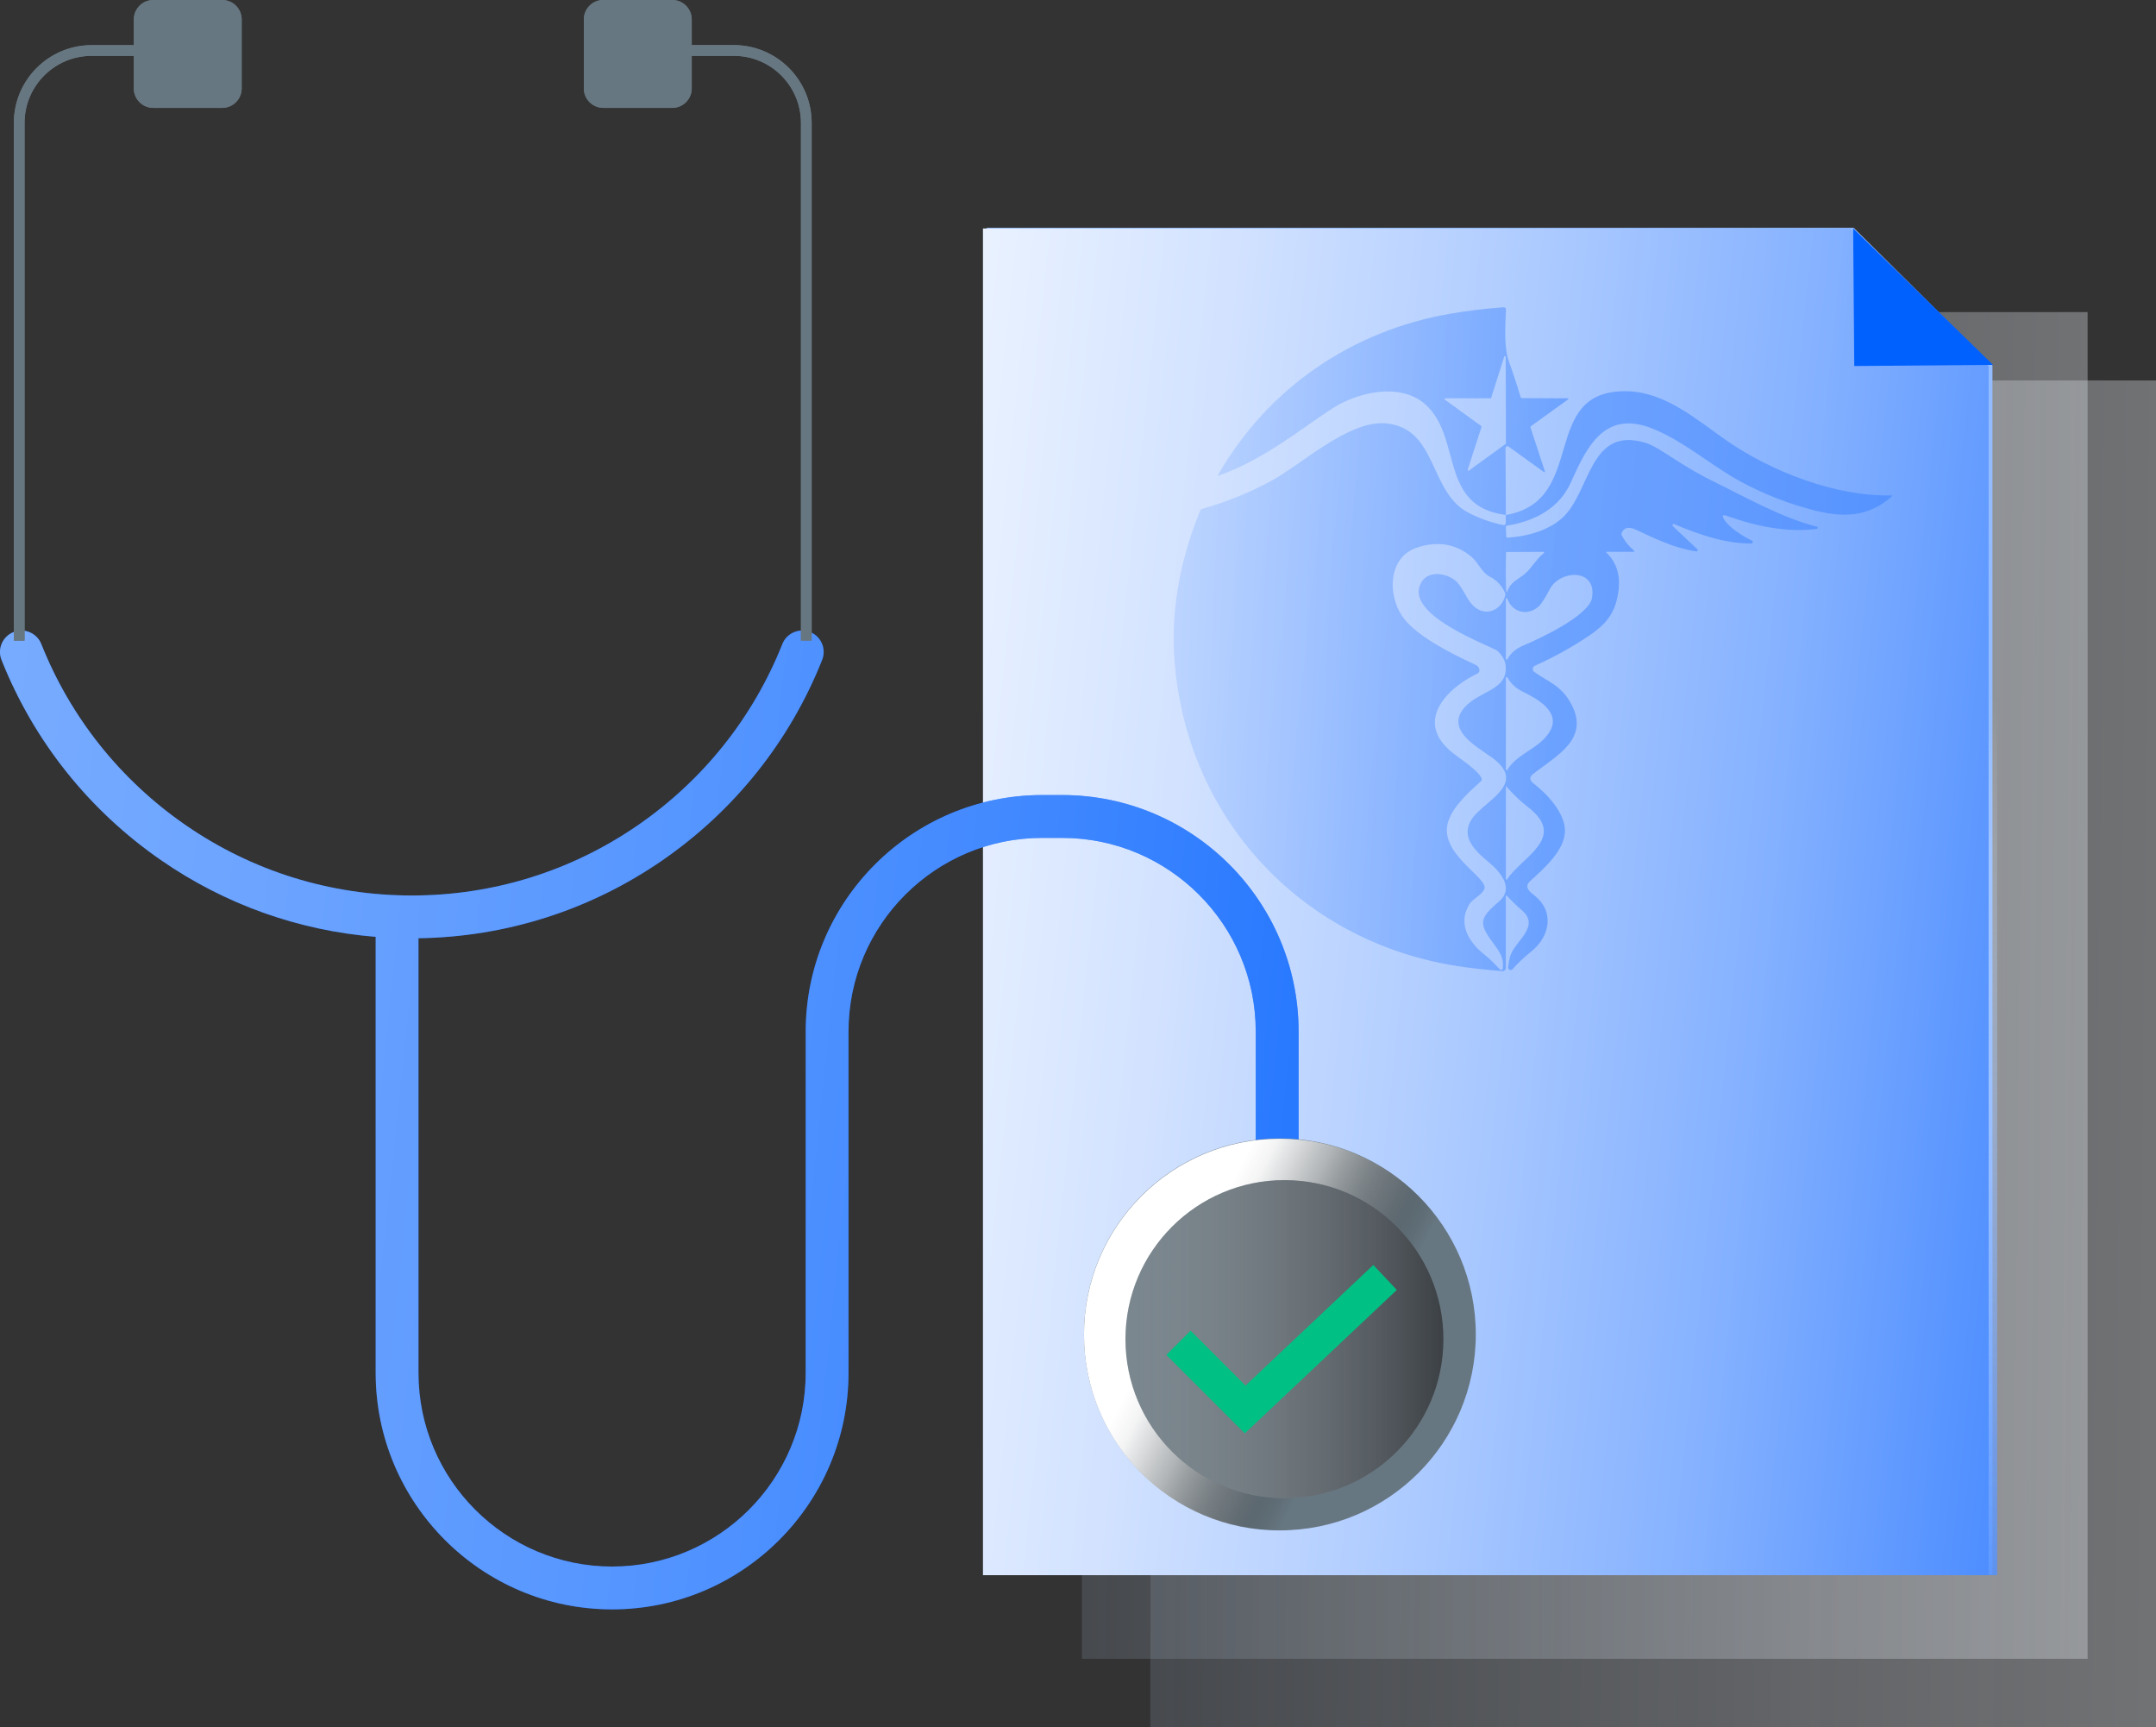 <?xml version="1.0" encoding="UTF-8"?>
<svg xmlns="http://www.w3.org/2000/svg" xmlns:xlink="http://www.w3.org/1999/xlink" viewBox="0 0 661.15 529.51">
  <rect x="0" y="0" width="661.15" height="529.51" fill="#333333" stroke="none"/>
  <defs>
    <style>
      .cls-1 {
        fill: url(#linear-gradient);
      }

      .cls-1, .cls-2, .cls-3, .cls-4, .cls-5, .cls-6, .cls-7, .cls-8, .cls-9, .cls-10, .cls-11, .cls-12 {
        stroke-width: 0px;
      }

      .cls-1, .cls-12 {
        opacity: .7;
      }

      .cls-2 {
        fill: url(#linear-gradient-7);
        opacity: .8;
      }

      .cls-3 {
        fill: url(#linear-gradient-8);
      }

      .cls-3, .cls-4 {
        opacity: .51;
      }

      .cls-4 {
        fill: url(#linear-gradient-5);
      }

      .cls-5 {
        fill: url(#linear-gradient-3);
        mix-blend-mode: multiply;
        opacity: .97;
      }

      .cls-6 {
        fill: url(#linear-gradient-4);
      }

      .cls-7 {
        fill: url(#linear-gradient-6);
      }

      .cls-13 {
        isolation: isolate;
      }

      .cls-8 {
        fill: #92bcff;
      }

      .cls-9 {
        fill: #00c183;
      }

      .cls-10 {
        fill: #0061ff;
      }

      .cls-11 {
        fill: #677781;
      }

      .cls-12 {
        fill: url(#linear-gradient-2);
      }
    </style>
    <linearGradient id="linear-gradient" x1="-1119.64" y1="308.24" x2="1926.19" y2="336.02" gradientUnits="userSpaceOnUse">
      <stop offset=".39" stop-color="#102b50" stop-opacity="0"/>
      <stop offset=".4" stop-color="#253d5f" stop-opacity=".05"/>
      <stop offset=".45" stop-color="#67788f" stop-opacity=".22"/>
      <stop offset=".5" stop-color="#9ea9b8" stop-opacity=".36"/>
      <stop offset=".55" stop-color="#c8ced7" stop-opacity=".46"/>
      <stop offset=".6" stop-color="#e6e9ed" stop-opacity=".54"/>
      <stop offset=".66" stop-color="#f9f9fa" stop-opacity=".59"/>
      <stop offset=".71" stop-color="#fff" stop-opacity=".6"/>
    </linearGradient>
    <linearGradient id="linear-gradient-2" x1="-1140.61" y1="287.27" x2="1905.22" y2="315.06" xlink:href="#linear-gradient"/>
    <linearGradient id="linear-gradient-3" x1="468.91" y1="141.56" x2="416.14" y2="809.14" gradientUnits="userSpaceOnUse">
      <stop offset=".09" stop-color="#fff" stop-opacity="0"/>
      <stop offset=".1" stop-color="#fbfcff" stop-opacity=".02"/>
      <stop offset=".21" stop-color="#c0d7ff" stop-opacity=".31"/>
      <stop offset=".33" stop-color="#8fb8ff" stop-opacity=".56"/>
      <stop offset=".43" stop-color="#699fff" stop-opacity=".75"/>
      <stop offset=".51" stop-color="#4d8eff" stop-opacity=".89"/>
      <stop offset=".58" stop-color="#3d83ff" stop-opacity=".97"/>
      <stop offset=".63" stop-color="#3780ff"/>
    </linearGradient>
    <linearGradient id="linear-gradient-4" x1="72.71" y1="238.24" x2="867.59" y2="322.29" gradientUnits="userSpaceOnUse">
      <stop offset=".08" stop-color="#fff"/>
      <stop offset=".16" stop-color="#f9fbff"/>
      <stop offset=".26" stop-color="#eaf2ff"/>
      <stop offset=".36" stop-color="#d2e2ff"/>
      <stop offset=".47" stop-color="#afccff"/>
      <stop offset=".59" stop-color="#83b0ff"/>
      <stop offset=".7" stop-color="#4e8eff"/>
      <stop offset=".75" stop-color="#3780ff"/>
    </linearGradient>
    <linearGradient id="linear-gradient-5" x1="-258.69" y1="293.25" x2="678.8" y2="392.38" xlink:href="#linear-gradient-4"/>
    <linearGradient id="linear-gradient-6" x1="554.5" y1="490.91" x2="267.28" y2="346.03" gradientUnits="userSpaceOnUse">
      <stop offset=".48" stop-color="#000" stop-opacity="0"/>
      <stop offset=".5" stop-color="#262626" stop-opacity=".15"/>
      <stop offset=".53" stop-color="#676767" stop-opacity=".41"/>
      <stop offset=".57" stop-color="#9d9d9d" stop-opacity=".62"/>
      <stop offset=".6" stop-color="#c7c7c7" stop-opacity=".78"/>
      <stop offset=".63" stop-color="#e6e6e6" stop-opacity=".9"/>
      <stop offset=".65" stop-color="#f8f8f8" stop-opacity=".97"/>
      <stop offset=".67" stop-color="#fff"/>
    </linearGradient>
    <linearGradient id="linear-gradient-7" x1="194.9" y1="410.55" x2="566.84" y2="410.55" gradientUnits="userSpaceOnUse">
      <stop offset=".17" stop-color="#fff" stop-opacity="0"/>
      <stop offset=".38" stop-color="#c7c7c7" stop-opacity=".24"/>
      <stop offset=".67" stop-color="#2a2a2d" stop-opacity=".92"/>
      <stop offset=".7" stop-color="#18181b"/>
    </linearGradient>
    <linearGradient id="linear-gradient-8" x1="191.32" y1="184.69" x2="682.04" y2="205.24" gradientUnits="userSpaceOnUse">
      <stop offset=".08" stop-color="#fff"/>
      <stop offset=".14" stop-color="#f2f6ff"/>
      <stop offset=".24" stop-color="#d0e1ff"/>
      <stop offset=".37" stop-color="#99beff"/>
      <stop offset=".53" stop-color="#4f8fff"/>
      <stop offset=".58" stop-color="#3780ff"/>
    </linearGradient>
  </defs>
  <g class="cls-13">
    <g id="Layer_2" data-name="Layer 2">
      <g id="Layer_3" data-name="Layer 3">
        <g>
          <g>
            <rect class="cls-1" x="352.76" y="116.64" width="308.39" height="412.86"/>
            <rect class="cls-12" x="331.79" y="95.68" width="308.39" height="412.86"/>
            <g>
              <polygon class="cls-8" points="302.61 69.84 302.61 482.7 611 482.7 611 112.04 568.45 69.84 302.61 69.84"/>
              <polygon class="cls-5" points="304.05 70.04 304.05 482.9 612.44 482.9 612.44 112.23 569.89 70.04 304.05 70.04"/>
              <polygon class="cls-6" points="301.43 70.05 301.43 482.91 609.82 482.91 609.82 112.25 567.27 70.05 301.43 70.05"/>
              <polygon class="cls-10" points="611.17 111.86 568.28 70.01 568.62 112.21 611.17 111.86"/>
            </g>
            <path class="cls-10" d="m325.71,243.74h-6.14c-39.98,0-72.5,32.53-72.5,72.5v104.65c0,32.74-26.63,59.37-59.37,59.37s-59.37-26.63-59.37-59.37v-133.25c26.9-.4,52.73-8.64,74.83-23.91,22.12-15.29,39.05-36.53,48.96-61.43,1.34-3.37-.3-7.19-3.68-8.53-3.37-1.34-7.19.3-8.53,3.68-8.94,22.48-24.23,41.67-44.22,55.48-20.45,14.13-44.45,21.6-69.4,21.6s-48.96-7.47-69.4-21.6c-19.98-13.81-35.28-33-44.22-55.48-1.34-3.37-5.16-5.02-8.53-3.68-3.37,1.34-5.02,5.16-3.68,8.53,9.9,24.9,26.83,46.14,48.96,61.43,19.6,13.55,42.15,21.57,65.78,23.48v133.68c0,39.98,32.53,72.5,72.5,72.5s72.5-32.52,72.5-72.5v-104.65c0-32.74,26.63-59.37,59.37-59.37h6.14c32.74,0,59.37,26.63,59.37,59.37v43.93h13.14v-43.93c0-39.98-32.53-72.5-72.5-72.5Z"/>
            <path class="cls-4" d="m325.71,243.74h-6.14c-39.98,0-72.5,32.53-72.5,72.5v104.65c0,32.74-26.63,59.37-59.37,59.37s-59.37-26.63-59.37-59.37v-133.25c26.9-.4,52.73-8.64,74.83-23.91,22.12-15.29,39.05-36.53,48.96-61.43,1.34-3.37-.3-7.19-3.68-8.53-3.37-1.34-7.19.3-8.53,3.68-8.94,22.48-24.23,41.67-44.22,55.48-20.45,14.13-44.45,21.6-69.4,21.6s-48.96-7.47-69.4-21.6c-19.98-13.81-35.28-33-44.22-55.48-1.34-3.37-5.16-5.02-8.53-3.68-3.37,1.34-5.02,5.16-3.68,8.53,9.9,24.9,26.83,46.14,48.96,61.43,19.6,13.55,42.15,21.57,65.78,23.48v133.68c0,39.98,32.53,72.5,72.5,72.5s72.5-32.52,72.5-72.5v-104.65c0-32.74,26.63-59.37,59.37-59.37h6.14c32.74,0,59.37,26.63,59.37,59.37v43.93h13.14v-43.93c0-39.98-32.53-72.5-72.5-72.5Z"/>
            <g>
              <g>
                <path class="cls-11" d="m68.15,0h-21.14c-3.29,0-5.97,2.67-5.97,5.97v7.87h-12.94c-13.15,0-23.85,10.7-23.85,23.85v158.71h3.28V37.68c0-11.34,9.22-20.56,20.56-20.56h12.94v9.98c0,3.29,2.67,5.97,5.97,5.97h21.14c3.29,0,5.97-2.67,5.97-5.97V5.97c0-3.29-2.67-5.97-5.97-5.97Z"/>
                <path class="cls-11" d="m225.06,13.83h-12.94v-7.87c0-3.29-2.67-5.97-5.97-5.97h-21.14c-3.29,0-5.97,2.67-5.97,5.97v21.14c0,3.29,2.67,5.97,5.97,5.97h21.14c3.29,0,5.97-2.67,5.97-5.97v-9.98h12.94c11.34,0,20.56,9.22,20.56,20.56v158.71h3.28V37.68c0-13.15-10.7-23.85-23.85-23.85Z"/>
              </g>
              <g>
                <path class="cls-11" d="m68.15,0h-21.14c-3.29,0-5.97,2.67-5.97,5.97v7.87h-12.94c-13.15,0-23.85,10.7-23.85,23.85v158.71h3.28V37.68c0-11.34,9.22-20.56,20.56-20.56h12.94v9.98c0,3.29,2.67,5.97,5.97,5.97h21.14c3.29,0,5.97-2.67,5.97-5.97V5.97c0-3.29-2.67-5.97-5.97-5.97Z"/>
                <path class="cls-11" d="m225.06,13.83h-12.94v-7.87c0-3.29-2.67-5.97-5.97-5.97h-21.14c-3.29,0-5.97,2.67-5.97,5.97v21.14c0,3.29,2.67,5.97,5.97,5.97h21.14c3.29,0,5.97-2.67,5.97-5.97v-9.98h12.94c11.34,0,20.56,9.22,20.56,20.56v158.71h3.28V37.68c0-13.15-10.7-23.85-23.85-23.85Z"/>
              </g>
            </g>
            <g>
              <circle class="cls-11" cx="392.48" cy="409.09" r="60.08"/>
              <circle class="cls-7" cx="392.49" cy="409.18" r="60.08"/>
            </g>
            <circle class="cls-11" cx="393.88" cy="410.55" r="48.75"/>
            <circle class="cls-2" cx="393.88" cy="410.55" r="48.75"/>
            <polygon class="cls-9" points="381.72 439.43 357.66 415.38 365.1 407.94 381.94 424.78 421.13 387.81 428.34 395.46 381.72 439.43"/>
          </g>
          <path class="cls-3" d="m580.15,151.88c-17.18.42-36.96-7.32-50.67-16.81-9.23-6.4-18.76-14.93-30.65-15.13-27.16-.45-11.59,33.62-37.06,37.94l-.09-20.51c0-.12.04-.24.11-.34.19-.26.55-.32.8-.14l10.89,7.84s.1.04.16.02c.09-.03.14-.13.11-.22l-4.37-13.35c-.07-.22,0-.46.19-.59l11.17-8.06c.37-.27.32-.41-.14-.41l-13.78-.06c-.26,0-.49-.18-.56-.43-1.04-3.57-2.2-7.1-3.47-10.59-1.71-4.72-1.14-11.16-.98-16.13,0-.02,0-.04,0-.07-.02-.38-.35-.66-.73-.64-5.62.41-11.08,1.07-16.36,1.98-30.15,5.19-55.94,22.78-71.2,49.45-.12.21-.07.28.16.19,14.33-5.1,25.16-14.34,34.92-20.61,7.79-5.01,20.73-8,28.38-1.33,11.55,10.09,4.04,31.37,24.78,33.98h0v2.52s-.02.08-.03.12c-.07.34-.4.55-.73.48-3.91-.82-7.53-2.12-10.88-3.9-11.98-6.36-9.29-26.03-25.34-27.3-11.32-.9-25.72,12.68-35.02,17.69-6.72,3.62-13.79,6.48-21.22,8.57-.22.06-.4.22-.48.42-5.62,13.7-8.85,28.99-8.03,43.8,2.77,50.22,39.43,89.64,89.34,96.27,3.59.48,7.37.88,11.34,1.19.03,0,.06,0,.08,0,.54,0,.98-.44.97-.97v-22.02c0-.05.03-.11.07-.14.08-.07.2-.07.27.01,1.44,1.58,2.94,3.04,4.51,4.37,6.06,5.15-2.23,9.53-3.55,14.34-.27.96-.46,2.03-.57,3.21-.03.25.07.5.26.67.32.28.81.25,1.1-.08,1.63-1.85,3.52-3.64,5.67-5.36,5.91-4.75,7.31-12.49.72-17.47-1.6-1.21-2.78-2.6-.91-4.27,4.39-3.93,10.59-9.51,10.57-15.37-.02-5.38-5.41-11.22-9.52-14.37-1.16-.89-1.62-1.91-.3-2.94,7.27-5.74,17.69-10.78,11.6-21.78-3.02-5.46-6.81-6.41-11.19-9.57-.15-.11-.28-.26-.36-.44-.25-.55,0-1.19.54-1.44,5.89-2.64,11.45-5.72,16.68-9.25,5.83-3.93,8.4-7.74,9.06-14.54.41-4.33-.81-7.92-3.68-10.78-.24-.24-.19-.36.15-.36h7.93c.48,0,.54-.15.17-.46-1.53-1.29-2.75-2.83-3.67-4.59-.12-.23-.13-.5-.02-.74,1-2.15,2.83-1.73,4.72-.83,5.94,2.78,11.65,5.55,18.17,6.48.12.02.25-.03.33-.12.14-.15.14-.39-.02-.54l-7.5-7.06c-.13-.11-.16-.29-.09-.44.09-.19.31-.28.5-.19,7.4,3.12,15.48,5.99,23.66,5.94.18,0,.34-.11.41-.27.11-.23,0-.5-.22-.61-2.52-1.18-7.8-4.36-8.91-7.24-.04-.1-.04-.2,0-.3.08-.22.33-.34.55-.26,9.11,3.26,18.66,5.41,28.23,4.21.15-.01.28-.12.31-.27.04-.18-.08-.36-.27-.4-11.01-2.86-21.64-8.96-31.87-13.96-5.26-2.57-9.91-5.54-14.73-8.65-2.54-1.65-4.52-2.69-5.92-3.11-17.33-5.28-16.85,15.01-25.46,22.93-4.4,4.04-11.08,5.8-16.91,6.13,0,0,0,0,0,0-.19.01-.36-.14-.37-.33l-.13-2.85c-.01-.24.16-.46.41-.5,8.7-1.42,16.09-5.43,19.64-13.45,4.84-10.91,10.37-22.19,25.05-16.25,9.75,3.94,18.05,11.43,26.96,16.23,7.05,3.8,14.48,6.71,22.3,8.73,9.02,2.34,16.87,2.22,24.11-4.3.18-.16.15-.24-.09-.24Zm-129.73-7.58c-.06.04-.13.05-.2.03-.12-.04-.18-.16-.15-.28l4.25-13.19c.03-.09,0-.19-.08-.24l-11.16-8.1c-.06-.04-.09-.11-.09-.18,0-.12.1-.22.22-.23h13.84c.1,0,.19-.06.22-.16l4.02-12.63c.03-.1.12-.17.23-.17.12,0,.22.11.21.23l.06,26.55c0,.07-.04.14-.09.18l-11.28,8.18Zm9.25,132.09c-6.55,5.51-6.1,6.94-1.08,13.69,1.75,2.36,2.54,4.06,2.26,6.82-.01.11-.06.21-.13.29-.19.2-.51.22-.71.03-1.58-1.5-2.77-2.99-4.57-4.38-4.87-3.75-8.56-9.49-4.9-15.53,1.12-1.85,4.18-3.1,4.71-4.92.99-3.38-14.57-11.02-11.06-20.81,1.7-4.75,6.38-8.81,10.04-12.17.17-.15.23-.39.17-.6-.63-2.32-6.77-6.28-8.84-7.92-12.01-9.48-2.2-19.73,7.53-24.42.33-.16.56-.49.58-.86.05-.81-.47-1.47-1.23-1.82-7.28-3.38-18.27-8.79-22.44-14.87-4.44-6.48-4.54-18.13,4.73-21.11,6.28-2.01,11.78-1.05,16.51,2.89,2.1,1.75,3.07,4.78,5.62,6.09,2.15,1.1,3.72,2.79,4.71,5.05.09.21.11.45.05.67-1.3,4.95-6.51,6.83-10.23,2.8-1.86-2.01-2.96-5.64-5.28-7.46-2.71-2.12-7.97-2.98-10.14.5-5.8,9.3,17.28,18.2,22.71,20.86,1.26.62,2.76,2.88,2.98,4.43,1.14,8.07-7.92,7.92-12.57,13.26-5.92,6.79,3.69,11.98,8.22,15.19,11.48,8.15-1.92,13.2-5.85,18.83-3.9,5.59,1.11,10.14,4.95,13.31h0c3.54,2.91,8.15,8.02,3.24,12.15Zm2.49-6.8c-.04.06-.1.09-.17.09-.12,0-.21-.09-.21-.21v-28.17c0-.23.08-.26.23-.09,2.02,2.31,4.24,4.41,6.66,6.29,11.97,9.35-1.85,15.07-6.51,22.08Zm13.01-45.19h0c-3.15,5.15-9.81,6.48-12.97,11.63-.04.07-.11.11-.19.11-.13,0-.23-.1-.23-.23v-28.08c0-.09.05-.17.12-.22.12-.07.27-.03.35.09,1.27,2.06,2.52,3.29,4.87,4.44,4.19,2.04,11.8,6.11,8.06,12.26Zm13.05-41.14c-.92,5.49-16.16,12.57-20.93,14.57-2.37.99-3.82,2.19-5.04,4.25-.05.09-.14.14-.24.14-.14,0-.25-.13-.24-.26v-18.37c0-.1.07-.19.16-.22.12-.04.25.02.29.14,1.42,4.23,6.23,5.46,9.6,2.41h0c.83-.75,1.98-2.53,3.45-5.34,3.04-5.82,14.48-6.54,12.93,2.7Zm-26.42-13.67c0-.2.16-.36.36-.36l11.15-.05c.07,0,.13.03.17.08.07.09.05.22-.04.29-2.69,2.11-3.98,5.22-6.82,7.13-2.35,1.58-3.64,2.42-4.49,4.79h0s0,.01,0,.02c-.03.05-.09.07-.14.04-.35-.19-.18-10.75-.17-11.94Z"/>
        </g>
      </g>
    </g>
  </g>
</svg>